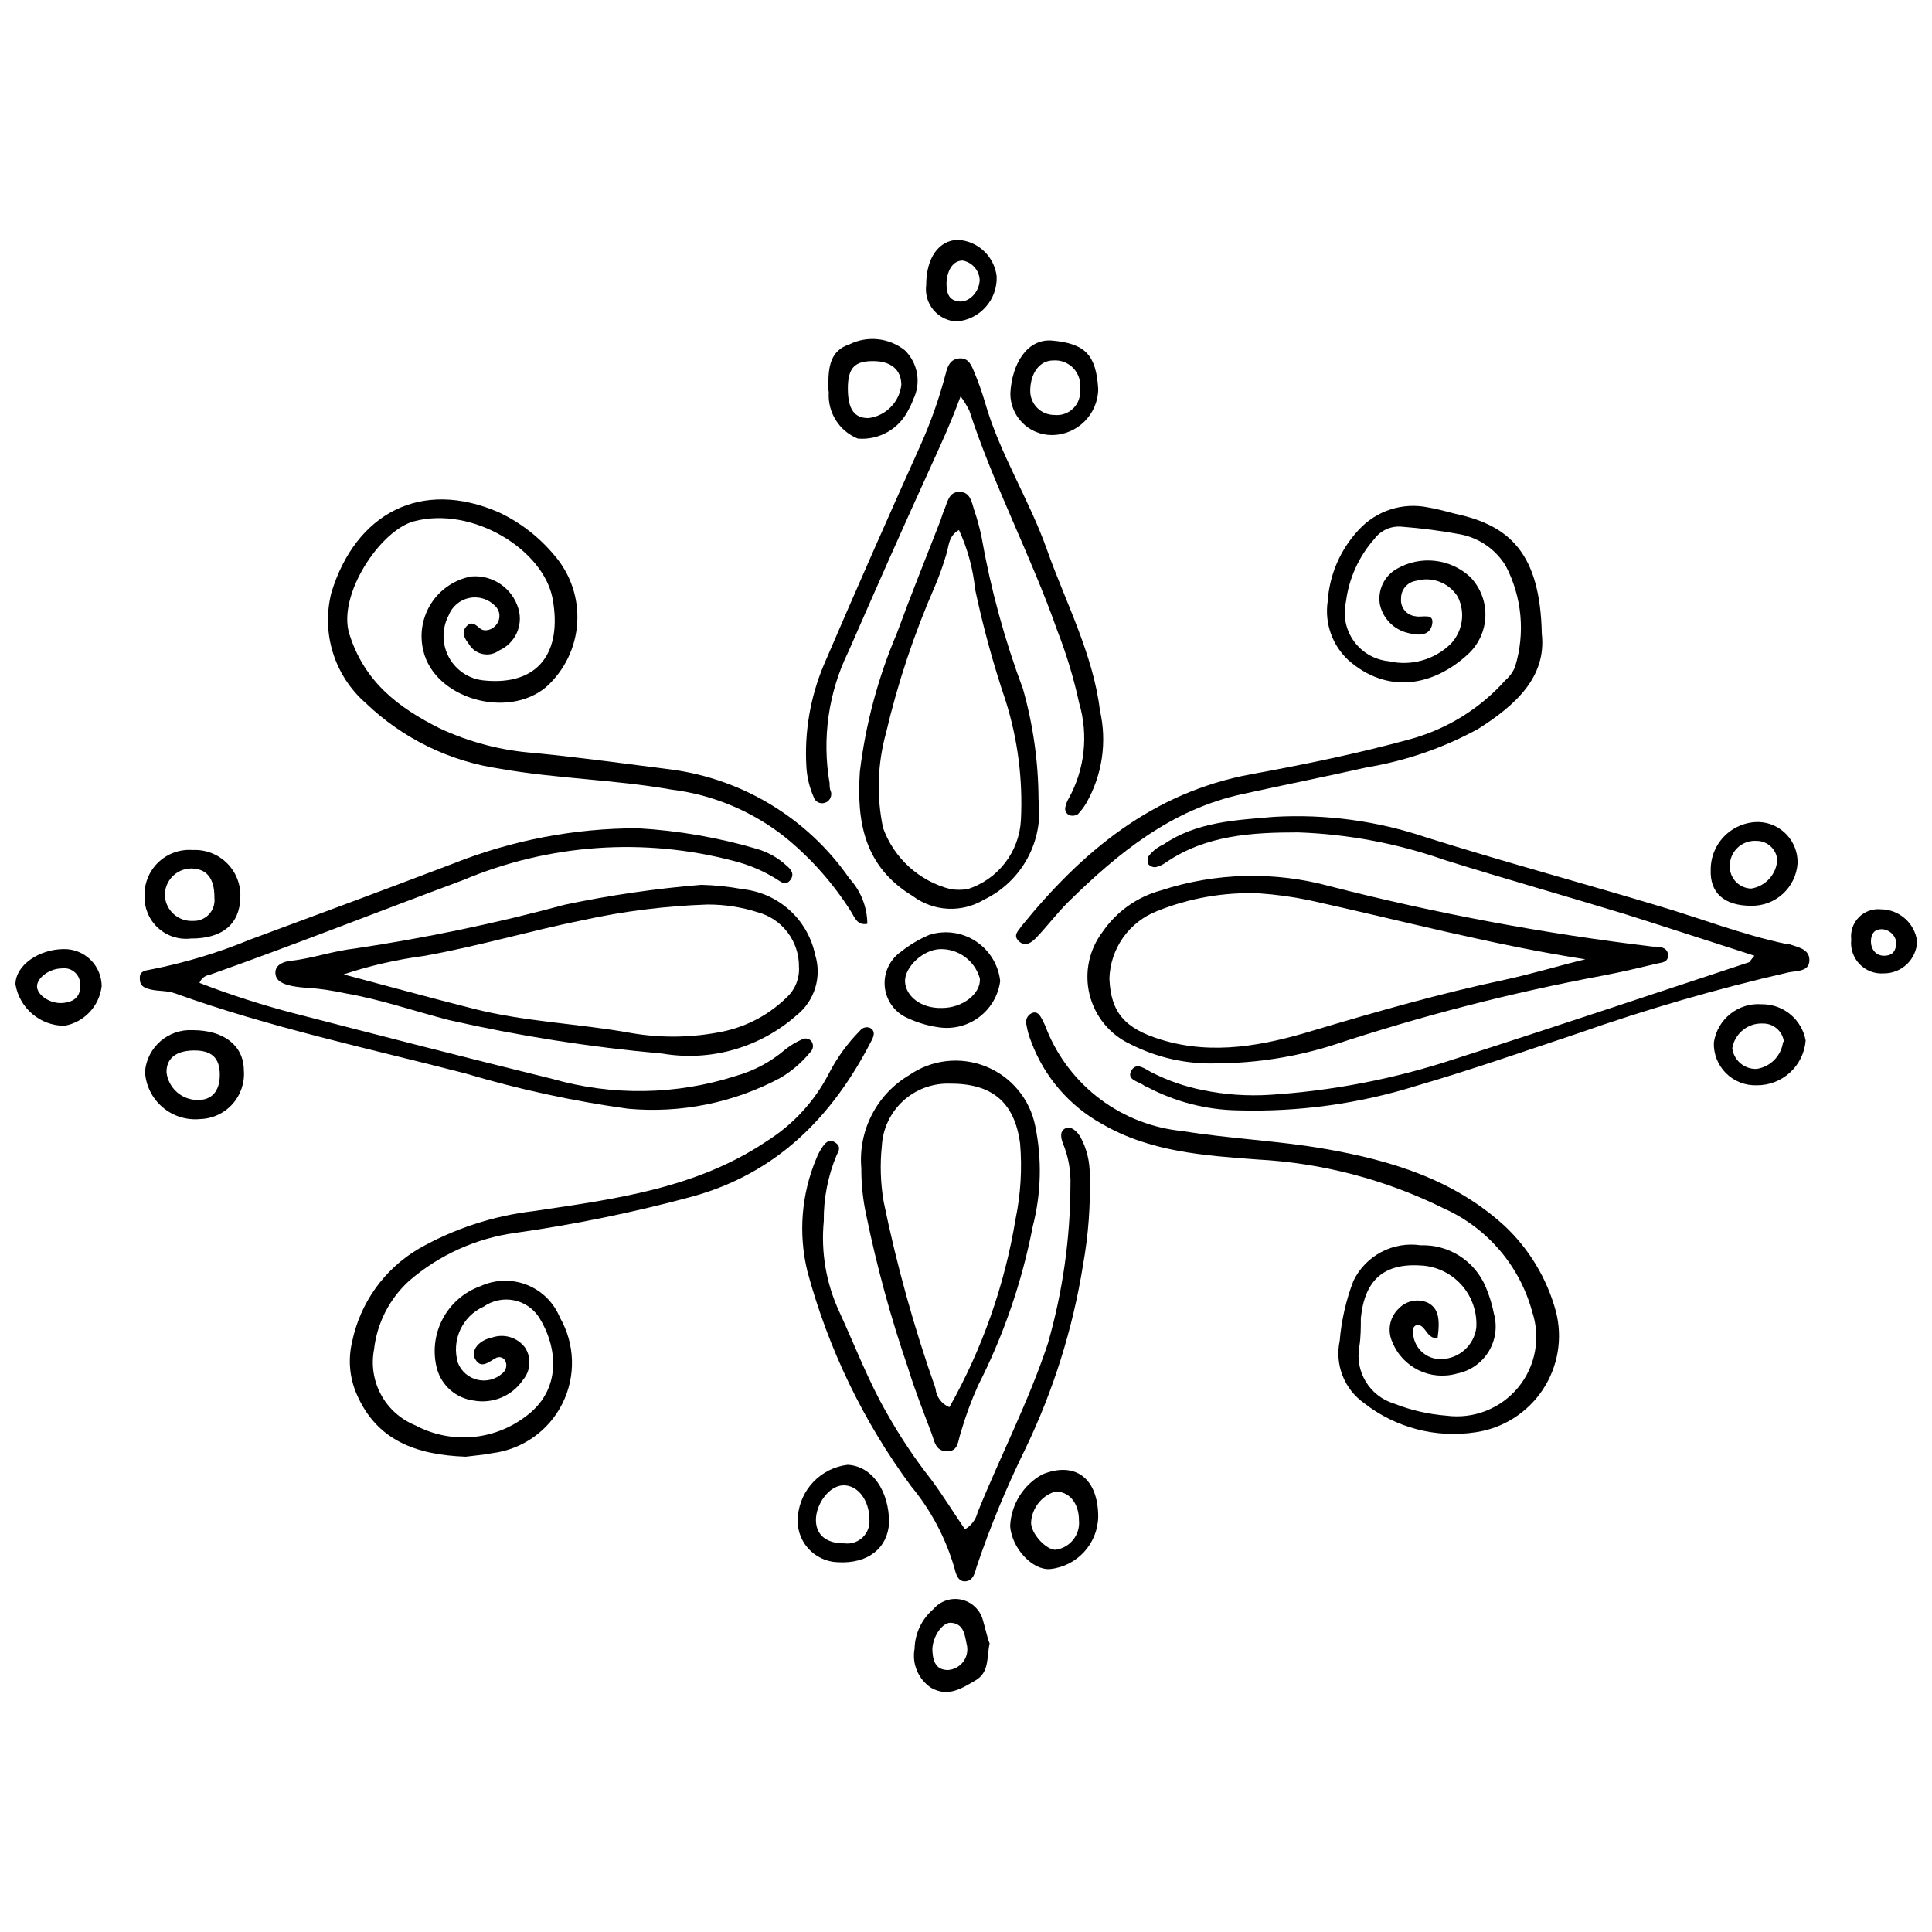 <?xml version="1.0" encoding="UTF-8"?>
<!-- Uploaded to: ICON Repo, www.svgrepo.com, Generator: ICON Repo Mixer Tools -->
<svg width="800px" height="800px" version="1.1" viewBox="144 144 512 512" xmlns="http://www.w3.org/2000/svg">
 <defs>
  <clipPath id="b">
   <path d="m148.09 395h22.906v21h-22.906z"/>
  </clipPath>
  <clipPath id="a">
   <path d="m634 384h17.902v18h-17.902z"/>
  </clipPath>
 </defs>
 <path d="m373.85 388.82c-2.637 0.496-3.297-1.594-4.285-3.188-4.66-7.398-10.484-14.004-17.246-19.555-8.785-7.047-19.363-11.496-30.539-12.852-14.996-2.637-30.266-2.856-45.207-5.492-13.41-1.941-25.875-8.031-35.648-17.414-4.094-3.57-7.109-8.215-8.711-13.402-1.602-5.191-1.723-10.727-0.355-15.984 6.371-20.707 23.621-30.266 44.492-21.094 5.617 2.672 10.586 6.535 14.559 11.316 4.293 4.945 6.473 11.383 6.059 17.918-0.41 6.535-3.375 12.648-8.258 17.016-10.328 8.625-29.551 2.965-32.52-9.613l0.004 0.004c-1.074-4.316-0.312-8.887 2.102-12.621s6.266-6.305 10.641-7.102c5.68-0.457 10.895 3.152 12.469 8.625 1.277 4.426-0.902 9.109-5.109 10.984-1.242 0.918-2.816 1.27-4.332 0.965-1.516-0.305-2.836-1.23-3.633-2.555-1.043-1.375-2.254-3.019-0.77-4.723 1.484-1.703 2.582-0.328 3.734 0.551 1.152 0.879 3.242 0.383 4.34-1.207l0.004-0.004c1.094-1.465 0.926-3.512-0.387-4.781-1.766-1.844-4.352-2.656-6.856-2.156-2.508 0.504-4.582 2.246-5.504 4.629-1.832 3.492-1.801 7.672 0.086 11.133 1.887 3.465 5.379 5.758 9.309 6.113 14.445 1.43 20.707-7.469 18.18-21.586-2.363-13.02-21.203-24.719-36.746-20.598-9.062 2.418-20.379 19.664-17.137 29.883 4.012 12.742 13.074 19.555 23.949 24.992 7.93 3.703 16.477 5.922 25.211 6.535 12.141 1.207 24.223 2.856 36.309 4.394 19.051 2.598 36.133 13.082 47.074 28.895 3.004 3.266 4.688 7.535 4.723 11.973z"/>
 <path d="m524.96 498.68c-2.965 0-2.965-3.188-5.109-3.57h0.004c-0.379-0.02-0.75 0.129-1.012 0.402-0.262 0.273-0.395 0.648-0.363 1.023-0.113 2.059 0.656 4.066 2.113 5.523 1.457 1.457 3.465 2.227 5.523 2.113 4.652-0.176 8.504-3.676 9.117-8.293 0.258-4.047-1.07-8.035-3.707-11.113-2.637-3.078-6.375-5.004-10.41-5.367-10.219-0.824-15.434 3.625-16.48 13.898 0 2.473 0 5-0.383 7.469-1.273 6.688 2.711 13.254 9.227 15.215 4.43 1.746 9.098 2.82 13.844 3.188 7.184 0.953 14.352-1.859 18.973-7.438 4.621-5.582 6.043-13.148 3.769-20.027-3.293-12.215-11.906-22.301-23.457-27.465-15.422-7.644-32.246-12.055-49.434-12.965-14.117-1.043-28.453-2.031-41.086-9.395l-0.004 0.004c-8.711-4.805-15.398-12.586-18.84-21.918-0.555-1.379-0.961-2.816-1.207-4.285-0.406-1.254 0.18-2.617 1.371-3.184 1.539-0.66 2.195 0.605 2.801 1.703 0.469 0.883 0.875 1.801 1.211 2.746 2.981 7.324 7.906 13.695 14.25 18.418 6.34 4.727 13.855 7.625 21.727 8.387 12.523 2.031 25.266 2.527 37.793 4.723 17.301 3.019 33.945 8.02 47.457 20.324 6.586 6.16 11.32 14.035 13.68 22.742 1.84 7.098 0.574 14.645-3.484 20.754-4.055 6.109-10.52 10.207-17.773 11.27-10.516 1.625-21.234-1.18-29.609-7.746-2.562-1.82-4.535-4.348-5.68-7.277-1.141-2.93-1.402-6.129-0.746-9.203 0.453-5.434 1.676-10.777 3.625-15.871 1.578-3.273 4.164-5.957 7.375-7.656 3.211-1.703 6.883-2.328 10.477-1.793 3.641-0.121 7.234 0.863 10.301 2.824 3.07 1.961 5.473 4.809 6.894 8.16 0.977 2.297 1.715 4.691 2.195 7.141 0.953 3.418 0.434 7.078-1.434 10.094-1.867 3.019-4.914 5.113-8.398 5.781-6.992 1.992-14.355-1.609-17.082-8.348-1.422-3.051-0.711-6.668 1.758-8.953 1.984-2.043 5.031-2.633 7.633-1.484 2.691 1.43 3.352 3.957 2.582 9.449z"/>
 <path d="m267.4 530.04c-13.293-0.496-23.566-4.394-28.836-16.48-1.922-4.371-2.363-9.25-1.266-13.895 2.125-10.406 8.578-19.414 17.742-24.773 9.359-5.312 19.688-8.691 30.379-9.941 21.422-3.188 43.008-5.934 61.742-18.512h-0.004c7-4.387 12.691-10.57 16.48-17.906 2.16-4.211 4.957-8.066 8.293-11.426 0.648-0.84 1.789-1.113 2.746-0.66 1.316 0.824 0.934 2.031 0.328 3.242-10.328 20.16-25.047 35.211-47.57 41.418l0.004-0.004c-15.387 4.164-31.016 7.375-46.801 9.613-10.422 1.414-20.211 5.82-28.176 12.691-5.231 4.738-8.551 11.223-9.34 18.234-0.785 4.106-0.117 8.355 1.887 12.023 2.004 3.668 5.219 6.523 9.098 8.082 4.527 2.406 9.645 3.484 14.758 3.106 5.113-0.379 10.016-2.199 14.137-5.25 10.16-7.195 8.734-18.785 3.789-26.586-1.551-2.328-3.977-3.934-6.727-4.453-2.75-0.516-5.594 0.098-7.883 1.707-5.711 2.555-8.629 8.957-6.812 14.941 0.891 2.234 2.82 3.891 5.16 4.438 2.344 0.547 4.805-0.082 6.594-1.691 1.031-0.785 1.352-2.195 0.77-3.352-0.238-0.445-0.656-0.77-1.145-0.895-0.492-0.125-1.012-0.039-1.438 0.238-1.922 1.043-3.953 3.019-5.492 0-1.043-2.254 1.262-4.832 4.613-5.492v-0.004c3.188-1.098 6.719-0.008 8.734 2.695 1.699 2.648 1.477 6.102-0.551 8.512-2.887 4.285-8.047 6.441-13.125 5.492-4.598-0.609-8.395-3.887-9.668-8.348-1.191-4.441-0.668-9.168 1.473-13.242 2.137-4.07 5.731-7.188 10.062-8.73 3.883-1.781 8.328-1.898 12.305-0.32 3.973 1.574 7.125 4.707 8.73 8.672 4.016 7.004 4.262 15.551 0.648 22.773-3.609 7.223-10.594 12.156-18.609 13.148-2.582 0.496-5.492 0.715-7.031 0.934z"/>
 <path d="m552.59 311.92c1.316 11.59-7.141 19.059-16.809 25.211v0.004c-9.203 5.047-19.195 8.5-29.551 10.215-10.984 2.473-21.973 4.668-32.957 7.086-18.84 4.066-32.957 15.602-46.305 28.727-2.965 2.965-5.492 6.371-8.461 9.449-1.262 1.316-2.965 2.363-4.559 0.77s0-2.746 0.715-3.898c16.094-19.828 34.77-35.484 60.918-40.316 14.172-2.582 28.344-5.492 42.352-9.34h-0.004c9.648-2.684 18.324-8.078 24.996-15.547 1.133-0.965 2.019-2.188 2.578-3.57 2.734-8.895 1.844-18.508-2.469-26.75-2.641-4.344-6.988-7.371-11.977-8.348-5.141-0.953-10.332-1.629-15.543-2.031-2.809-0.281-5.559 0.93-7.25 3.184-4.164 4.691-6.805 10.531-7.582 16.754-0.824 3.621-0.047 7.418 2.133 10.426 2.176 3.008 5.543 4.934 9.238 5.285 5.93 1.371 12.148-0.391 16.477-4.672 3.148-3.375 3.852-8.355 1.758-12.469-2.324-3.68-6.801-5.383-10.984-4.172-2.34 0.332-4.062 2.359-4.012 4.723-0.223 2.352 1.496 4.438 3.848 4.668 1.648 0.438 5-1.043 4.394 2.141-0.605 3.188-3.789 2.965-6.316 2.309-3.754-0.84-6.684-3.769-7.527-7.523-0.676-3.805 1.133-7.621 4.504-9.504 3.027-1.746 6.535-2.488 10.008-2.113 3.477 0.375 6.742 1.848 9.328 4.199 2.734 2.769 4.219 6.531 4.113 10.418-0.102 3.887-1.785 7.566-4.664 10.184-9.117 8.402-21.258 10.656-31.641 1.539l0.004-0.004c-4.293-3.977-6.348-9.812-5.492-15.598 0.465-7.055 3.356-13.73 8.184-18.895 4.656-5.125 11.676-7.402 18.457-5.988 2.418 0.383 4.832 1.098 7.25 1.703 14.281 3.074 22.41 10.379 22.848 31.746z"/>
 <path d="m196.87 404.48c8.277 3.195 16.73 5.91 25.32 8.129 22.688 5.879 45.371 11.699 68.168 17.301 15.926 4.555 32.84 4.289 48.613-0.77 4.812-1.344 9.277-3.723 13.074-6.973 1.359-1.09 2.856-1.992 4.449-2.691 0.898-0.527 2.055-0.262 2.637 0.602 0.539 0.891 0.375 2.039-0.387 2.746-2.219 2.715-4.894 5.019-7.91 6.812-12.383 6.625-26.441 9.469-40.426 8.184-14.555-2.012-28.934-5.133-43.012-9.336-25.926-6.703-51.906-12.195-77.062-21.258-2.195-0.77-4.394-0.496-6.59-1.043-2.199-0.551-2.695-1.32-2.695-3.078 0-1.758 1.484-1.922 2.746-2.141 9.066-1.777 17.938-4.441 26.477-7.965 17.961-6.644 35.98-13.348 53.887-20.16 15.555-6.188 32.145-9.355 48.887-9.336 10.719 0.613 21.336 2.457 31.637 5.492 2.883 0.859 5.531 2.359 7.746 4.394 1.207 0.988 2.195 2.254 1.043 3.789-1.152 1.539-2.309 0.715-3.352 0-3.566-2.277-7.481-3.965-11.59-5-23.828-6.301-49.078-4.523-71.789 5.055-22.359 8.293-44.551 17.082-67.18 25.102-1.223 0.164-2.258 0.988-2.691 2.144z"/>
 <path d="m608.95 397.28c-11.535-3.68-22.852-7.414-34.164-10.984-15.984-4.891-32.023-9.395-47.953-14.391l-0.004-0.004c-12.484-4.375-25.559-6.84-38.777-7.305-12.086 0-24.5 0.66-35.156 8.02-0.805 0.578-1.723 0.988-2.691 1.207-0.707 0.043-1.395-0.238-1.867-0.77-0.301-0.664-0.301-1.422 0-2.086 1.047-1.383 2.426-2.477 4.012-3.188 8.844-6.039 19.168-6.426 29.277-7.305 13.719-0.785 27.465 1.078 40.48 5.492 20.27 6.371 40.594 11.867 60.918 17.965 11.426 3.352 22.574 7.746 34.277 10.219h0.715c2.254 0.879 5.492 1.207 5.492 4.285 0 3.074-3.242 2.801-5.492 3.242l-0.004-0.004c-18.93 4.344-37.598 9.754-55.918 16.203-14.172 4.723-28.289 9.668-42.625 13.844v-0.004c-15.293 4.785-31.277 6.996-47.293 6.539-8.52-0.117-16.887-2.281-24.391-6.316 0 0-0.438 0-0.66-0.328-1.484-1.043-4.668-1.484-3.297-3.898 1.375-2.418 3.734-0.328 5.492 0.551l0.004-0.008c4.219 2.141 8.711 3.691 13.348 4.617 5.867 1.215 11.871 1.641 17.852 1.262 16.672-1.059 33.141-4.254 48.996-9.504 26.09-8.348 52.074-17.082 78.055-25.652 0.387-0.438 0.66-0.934 1.375-1.699z"/>
 <path d="m466.68 425.79c-8.039 0.309-16.02-1.449-23.18-5.109-5.383-2.523-9.336-7.34-10.754-13.113-1.422-5.769-0.152-11.875 3.445-16.605 3.68-5.375 9.152-9.27 15.438-10.984 14.527-4.754 30.133-5.133 44.875-1.098 28.125 7.203 56.695 12.543 85.527 15.984h0.715c1.539 0 3.297 0.438 3.297 2.309 0 1.867-1.539 1.867-2.746 2.141-4.832 1.152-9.723 2.309-14.609 3.242l-0.004-0.004c-24.191 4.523-48.047 10.672-71.41 18.402-9.898 3.133-20.211 4.762-30.594 4.836zm98.102-27.465c-25.047-3.844-49.438-10.383-73.879-15.766-4.367-0.902-8.789-1.508-13.238-1.812-9.258-0.363-18.492 1.246-27.078 4.723-3.629 1.418-6.758 3.871-8.992 7.055-2.238 3.188-3.488 6.961-3.59 10.852 0.383 8.898 4.012 13.184 13.73 16.148 13.789 4.231 27.465 1.484 40.43-2.473 16.754-5 33.508-9.777 50.59-13.402 7.363-1.59 14.723-3.844 22.082-5.602z"/>
 <path d="m329.86 378.49c3.684 0.094 7.359 0.48 10.984 1.156 4.621 0.492 8.965 2.441 12.41 5.559 3.445 3.117 5.812 7.25 6.762 11.797 0.898 2.856 0.91 5.914 0.039 8.777-0.875 2.863-2.59 5.394-4.93 7.262-9.715 8.602-22.801 12.34-35.594 10.164-19.055-1.688-37.977-4.66-56.633-8.898-9.172-2.363-18.125-5.492-27.465-7.086-3.168-0.691-6.379-1.168-9.609-1.43-1.496-0.051-2.984-0.219-4.449-0.492-1.977-0.438-4.285-1.098-4.394-3.406-0.109-2.309 2.363-3.133 4.285-3.297 5.492-0.605 10.984-2.582 16.863-3.242h-0.004c18.719-2.789 37.262-6.656 55.535-11.59 11.941-2.519 24.031-4.281 36.199-5.273zm-94.809 23.73c11.371 3.019 22.797 6.152 34.277 9.062 13.73 3.516 28.016 3.953 41.965 6.481v0.004c8.102 1.391 16.395 1.242 24.441-0.441 6.379-1.367 12.23-4.531 16.863-9.117 2.188-2.074 3.336-5.016 3.133-8.02 0.035-3.289-1.023-6.492-3.016-9.109-1.988-2.617-4.793-4.496-7.973-5.336-4.277-1.367-8.746-2.051-13.238-2.035-11.086 0.375-22.117 1.754-32.957 4.121-14.117 2.856-27.957 6.977-42.184 9.504-7.242 0.957-14.379 2.594-21.312 4.887z"/>
 <path d="m398.57 249.03c-2.746 7.469-5.492 13.293-8.129 19.117-7.359 16.094-14.5 32.297-21.586 48.504v-0.004c-5.309 10.824-7.059 23.055-5 34.934 0 0.715 0 1.484 0.328 2.195 0.328 0.715 0 2.527-1.594 2.965l0.004 0.004c-0.598 0.207-1.254 0.156-1.816-0.133-0.559-0.293-0.977-0.801-1.152-1.406-1.109-2.519-1.758-5.215-1.922-7.965-0.555-9.242 1.027-18.488 4.613-27.023 8.348-19.445 16.883-38.836 25.598-58.168v-0.004c2.754-6.137 4.996-12.496 6.703-19.004 0.496-2.031 1.207-3.898 3.68-4.066 2.473-0.164 3.188 1.977 3.953 3.789v0.004c1.055 2.527 1.973 5.113 2.746 7.742 3.898 13.73 11.754 25.816 16.48 39.219 4.723 13.406 12.25 27.688 14.008 42.516 1.938 8.367 0.641 17.156-3.629 24.609-0.621 1.051-1.355 2.023-2.195 2.91-0.621 0.391-1.375 0.512-2.086 0.332-0.477-0.152-0.871-0.488-1.098-0.93-0.227-0.445-0.266-0.961-0.113-1.434 0.172-0.734 0.449-1.438 0.824-2.086 4.293-7.727 5.301-16.848 2.801-25.324-1.426-6.57-3.375-13.016-5.82-19.281-6.922-19.719-16.863-38.449-23.289-58.227v0.004c-0.66-1.328-1.434-2.594-2.309-3.789z"/>
 <path d="m399.72 549.27c1.68-0.965 2.891-2.57 3.352-4.449 6.043-14.996 13.512-29.332 18.621-44.766v-0.004c3.926-13.664 5.938-27.805 5.988-42.02 0.129-3.762-0.547-7.508-1.977-10.984-0.551-1.43-0.934-3.242 0.605-4.012 1.539-0.77 3.133 0.824 4.012 2.254h-0.004c1.668 3.082 2.519 6.543 2.473 10.051 0.234 7.969-0.352 15.938-1.758 23.785-2.715 16.992-7.894 33.5-15.383 48.996-4.926 10.039-9.203 20.387-12.797 30.98-0.496 1.594-0.824 3.734-2.91 3.953-2.086 0.219-2.637-1.977-3.019-3.57h-0.004c-2.309-7.922-6.215-15.285-11.48-21.641-12.625-17.09-21.938-36.391-27.465-56.906-2.449-10.016-1.602-20.555 2.418-30.047 0.371-0.922 0.828-1.805 1.375-2.637 0.824-1.316 1.922-2.582 3.57-1.484 1.648 1.098 0.934 2.254 0.383 3.352-2.316 5.531-3.473 11.473-3.406 17.469-0.793 8.242 0.629 16.547 4.121 24.059 4.176 9.062 7.691 18.402 12.688 27.023 3.434 6.094 7.324 11.914 11.645 17.414 3.023 4.062 5.769 8.512 8.953 13.184z"/>
 <path d="m419.22 355.86c0.684 5.394-0.352 10.863-2.953 15.637-2.602 4.773-6.644 8.602-11.547 10.949-2.883 1.723-6.215 2.551-9.57 2.375-3.356-0.176-6.582-1.348-9.27-3.363-12.91-7.801-14.887-19.773-14.008-32.957 1.523-12.594 4.812-24.91 9.777-36.586 3.68-10.051 7.691-19.996 11.59-29.992 0.328-0.934 0.605-1.922 0.988-2.801 0.879-1.977 1.152-4.777 4.012-4.777 2.856 0 3.242 2.582 3.898 4.723 0.812 2.356 1.473 4.758 1.977 7.199 2.418 13.746 6.094 27.242 10.988 40.316 2.695 9.527 4.082 19.375 4.117 29.277zm-21.09-71.406c-2.91 1.648-2.637 4.449-3.406 6.644-0.844 2.859-1.852 5.664-3.023 8.402-5.465 12.512-9.785 25.492-12.906 38.781-2.262 8.203-2.527 16.832-0.77 25.156 2.91 8.039 9.617 14.109 17.906 16.207 1.477 0.219 2.973 0.219 4.449 0 3.941-1.246 7.41-3.664 9.941-6.934 2.535-3.269 4.008-7.231 4.231-11.359 0.547-10.723-0.828-21.457-4.066-31.695-3.266-9.664-5.961-19.512-8.074-29.496-0.547-5.438-1.996-10.746-4.281-15.707z"/>
 <path d="m372.26 453.58c-0.422-4.891 0.543-9.797 2.789-14.16 2.246-4.367 5.676-8.004 9.902-10.504 5.957-4.137 13.602-5 20.332-2.285 6.727 2.711 11.641 8.629 13.062 15.742 1.816 8.816 1.594 17.93-0.656 26.641-2.84 14.672-7.723 28.871-14.504 42.188-1.832 4.078-3.371 8.281-4.613 12.578-0.715 2.031-0.551 4.891-3.625 4.832-3.074-0.055-3.297-2.691-4.066-4.723-2.195-5.824-4.504-11.645-6.316-17.578-4.512-13.156-8.18-26.586-10.984-40.207-0.902-4.113-1.344-8.312-1.32-12.523zm23.344 63.332h0.004c8.699-15.457 14.633-32.316 17.52-49.82 1.363-6.59 1.77-13.344 1.211-20.047-1.484-10.984-7.414-15.984-18.84-15.875-4.523-0.094-8.906 1.57-12.227 4.644-3.32 3.074-5.316 7.316-5.57 11.832-0.523 4.961-0.359 9.973 0.492 14.887 3.449 16.773 8.035 33.289 13.734 49.438 0.191 2.211 1.617 4.121 3.68 4.941z"/>
 <path d="m409.06 403.98c-1.027 7.809-8.176 13.309-15.984 12.305-2.949-0.375-5.824-1.211-8.516-2.473-3.375-1.441-5.699-4.602-6.078-8.254-0.375-3.652 1.258-7.219 4.266-9.324 2.309-1.84 4.859-3.356 7.582-4.504 4.133-1.289 8.629-0.664 12.254 1.707s6 6.238 6.477 10.543zm-15.434 7.141c5.492 0 10.328-3.789 10.051-7.801-1.289-4.629-5.519-7.824-10.328-7.797-4.668 0-9.723 4.832-9.504 8.68 0.223 3.844 4.285 7.082 9.777 6.918z"/>
 <path d="m194.56 392.72c-3.125 0.363-6.254-0.633-8.598-2.734-2.344-2.098-3.672-5.102-3.648-8.25-0.184-3.41 1.109-6.731 3.547-9.117 2.441-2.387 5.789-3.609 9.195-3.352 3.402-0.176 6.719 1.098 9.125 3.508 2.41 2.406 3.684 5.723 3.508 9.125-0.164 6.922-4.668 10.875-13.129 10.82zm6.262-10.984c0-5.055-2.141-7.582-6.207-7.582v0.004c-1.883 0.027-3.676 0.809-4.977 2.172s-2.004 3.191-1.941 5.078c0.234 3.894 3.574 6.863 7.469 6.644 1.598 0.059 3.137-0.582 4.227-1.754 1.086-1.168 1.609-2.754 1.43-4.344z"/>
 <path d="m195.11 417c8.184 0 13.457 4.066 13.512 10.602 0.273 3.277-0.812 6.523-3.004 8.973-2.195 2.453-5.297 3.894-8.586 3.988-3.621 0.352-7.231-0.793-9.988-3.168-2.762-2.375-4.43-5.773-4.621-9.41 0.555-6.496 6.18-11.367 12.688-10.984zm7.141 11.809c0-4.504-2.195-6.535-7.086-6.426-4.891 0.109-7.141 2.418-7.031 5.879v-0.004c0.539 4.078 3.965 7.152 8.074 7.254 3.902 0.109 6.043-2.309 6.043-6.703z"/>
 <path d="m435.04 545.86c-0.102 7.207-5.574 13.199-12.742 13.953-4.668 0.383-10.16-5.492-10.602-11.371 0.254-5.762 3.504-10.969 8.566-13.734 8.68-3.516 14.723 1.043 14.777 11.152zm-5.109 0.988c0-4.668-2.801-7.801-6.426-7.523v-0.004c-3.578 1.176-6.062 4.426-6.262 8.188 0 2.965 4.012 7.25 6.481 7.195 3.852-0.516 6.598-3.992 6.207-7.856z"/>
 <path d="m355.45 545.81c0.293-3.441 1.766-6.676 4.168-9.16 2.402-2.481 5.586-4.059 9.016-4.465 6.535 0.328 10.984 6.977 10.984 15.324-0.328 6.644-5.492 10.984-13.621 10.492v0.004c-3.059-0.105-5.934-1.48-7.938-3.797-2-2.312-2.945-5.359-2.609-8.398zm18.949 0.824c0-5-3.074-9.117-6.922-9.008-3.844 0.109-7.25 5.055-7.25 9.172 0 4.121 2.965 6.262 7.582 6.207 1.77 0.223 3.543-0.367 4.824-1.605 1.281-1.238 1.934-2.992 1.77-4.766z"/>
 <path d="m363.53 245.68c0-4.394 0.551-8.789 5.492-10.383 4.805-2.41 10.57-1.809 14.773 1.539 3.492 3.418 4.379 8.699 2.199 13.074-0.344 0.949-0.766 1.867-1.266 2.746-2.484 5.039-7.801 8.047-13.402 7.578-4.953-2.004-8.055-6.969-7.688-12.305-0.168-0.766-0.109-1.535-0.109-2.25zm5.164 1.316c0 5.492 1.758 7.856 5.492 7.801 4.57-0.578 8.156-4.207 8.676-8.789 0-4.012-2.746-6.316-7.469-6.316s-6.703 1.594-6.703 7.305z"/>
 <path d="m435.04 247.1c-0.09 6.742-5.562 12.168-12.305 12.195-6.066 0-10.984-4.918-10.984-10.984 0.383-7.91 4.449-14.555 10.984-14.062 9.008 0.77 11.754 3.953 12.305 12.852zm-4.832 0c0.289-1.996-0.344-4.016-1.723-5.488-1.379-1.477-3.352-2.246-5.363-2.09-3.516 0-5.988 3.188-6.098 7.801-0.074 1.734 0.562 3.43 1.766 4.684 1.203 1.254 2.867 1.965 4.606 1.961 1.863 0.215 3.723-0.434 5.051-1.762 1.324-1.324 1.973-3.184 1.762-5.047z"/>
 <path d="m406.26 579.54c-0.824 3.734 0 7.582-3.734 9.777s-7.305 4.504-11.754 1.977h-0.004c-3.414-2.266-5.144-6.352-4.394-10.383 0.09-4.051 1.91-7.867 5-10.492 1.832-2.16 4.719-3.121 7.484-2.484 2.762 0.633 4.941 2.762 5.644 5.508 0.656 2.141 1.043 4.285 1.758 6.098zm-10.988 7.031c1.547-0.117 2.973-0.883 3.926-2.106 0.953-1.227 1.344-2.793 1.074-4.324-0.605-2.473-0.605-5.934-4.394-6.098-2.363 0-5 4.176-4.777 7.582 0.219 3.406 1.426 4.945 4.172 4.945z"/>
 <path d="m609.5 431.61c-3.027 0.094-5.957-1.07-8.102-3.211-2.141-2.144-3.305-5.074-3.211-8.105 0.906-6.215 6.481-10.66 12.742-10.16 5.688-0.039 10.574 4.019 11.59 9.613-0.547 6.762-6.234 11.945-13.02 11.863zm7.25-11.48h0.004c-0.312-2.793-2.684-4.906-5.496-4.887-3.992-0.223-7.516 2.59-8.184 6.535 0.398 3.219 3.188 5.602 6.426 5.492 3.68-0.535 6.555-3.453 7.031-7.141z"/>
 <path d="m608.07 384.04c-7.195 0-10.984-3.461-10.711-9.613 0-3.394 1.367-6.644 3.801-9.016 2.43-2.367 5.715-3.652 9.105-3.562 5.801 0.297 10.297 5.18 10.109 10.984-0.469 6.414-5.875 11.34-12.305 11.207zm0-4.559c3.82-0.594 6.707-3.777 6.922-7.637-0.258-2.84-2.644-5.012-5.496-5-1.883-0.125-3.734 0.559-5.09 1.879-1.352 1.32-2.078 3.156-1.992 5.043 0.059 3.152 2.613 5.684 5.766 5.715z"/>
 <g clip-path="url(#b)">
  <path d="m160.84 395.52c2.641-0.059 5.199 0.941 7.098 2.777 1.898 1.836 2.981 4.356 3.012 7-0.598 5.316-4.621 9.605-9.887 10.543-6.422-0.016-11.895-4.652-12.965-10.984 0-5.055 6.207-9.281 12.742-9.336zm-0.328 5.109c-3.352 0-6.644 2.418-6.703 4.723-0.055 2.309 3.516 4.723 6.758 4.449 3.242-0.273 4.777-1.812 4.668-4.668v-0.004c0.094-1.258-0.383-2.492-1.297-3.363-0.914-0.871-2.172-1.289-3.426-1.141z"/>
 </g>
 <path d="m389.45 219.53c0-7.195 3.352-11.863 8.402-11.973 5.316 0.309 9.645 4.383 10.273 9.668 0.254 6.211-4.457 11.504-10.656 11.973-2.379-0.133-4.598-1.25-6.121-3.082-1.52-1.836-2.207-4.223-1.898-6.586zm14.172-1.375v0.004c-0.137-2.539-2.004-4.656-4.504-5.109-2.363 0-4.066 2.195-4.285 5.879 0 2.473 0.383 4.559 3.188 4.945 2.801 0.383 5.547-2.531 5.602-5.715z"/>
 <g clip-path="url(#a)">
  <path d="m643.22 401.95c-2.394 0.18-4.746-0.719-6.414-2.453-1.668-1.73-2.477-4.113-2.207-6.5-0.262-2.168 0.477-4.336 2.004-5.894 1.527-1.559 3.68-2.34 5.852-2.125 4.879 0.039 8.98 3.672 9.609 8.512-0.176 4.746-4.094 8.492-8.844 8.461zm3.352-7.965c-0.16-2.035-1.809-3.633-3.844-3.734-2.141 0-2.91 1.375-2.91 3.297s1.262 3.789 3.57 3.734c2.305-0.059 2.965-1.32 3.184-3.297z"/>
 </g>
</svg>
